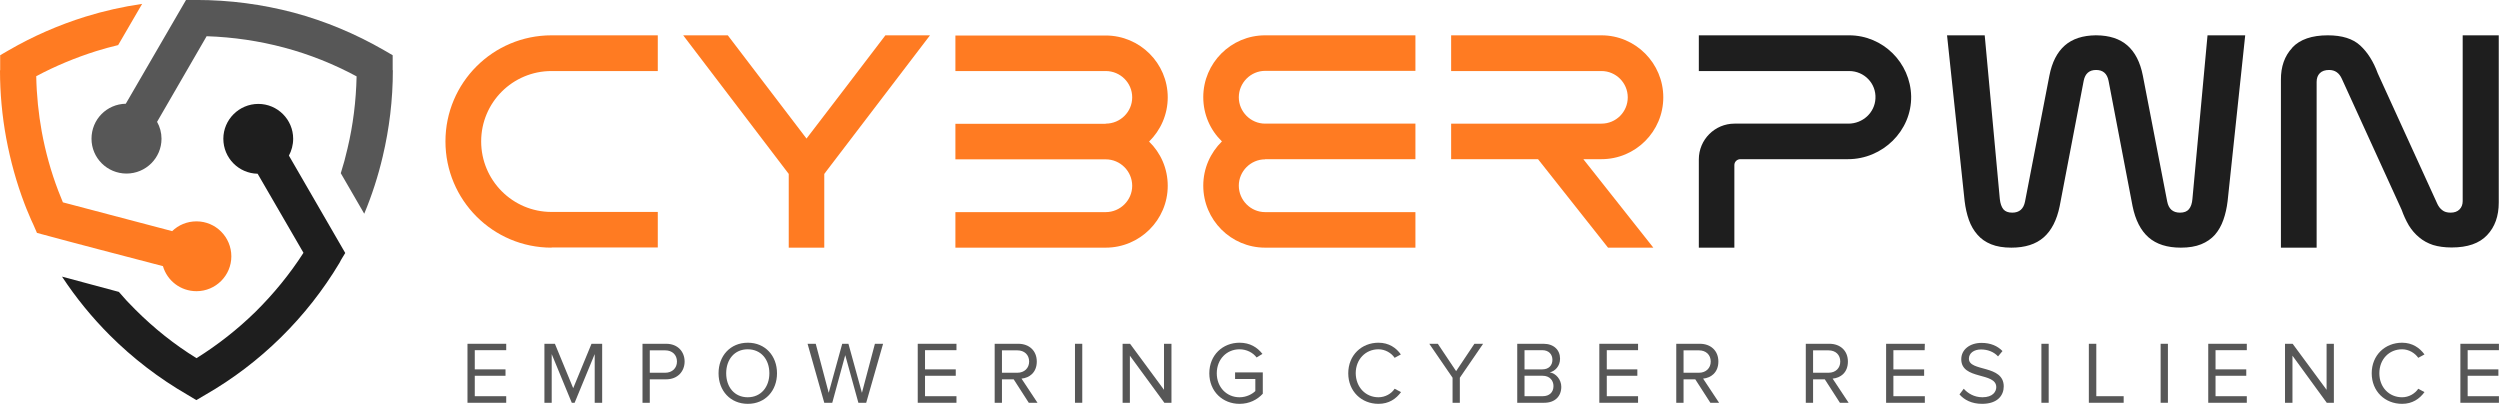 <svg version="1.2" xmlns="http://www.w3.org/2000/svg" viewBox="0 0 1407 228" width="370" height="60"><style>.a{fill:#575757}.b{fill:#ff7b22}.c{fill:#1e1e1e}</style><path class="a" d="m263.1 226.6v-33.2h21.8v3.6h-17.7v10.8h17.3v3.6h-17.3v11.5h17.7v3.7h-21.8z"/><path class="a" d="m334.7 226.6v-27.4l-11.3 27.4h-1.6l-11.3-27.4v27.4h-4.1v-33.2h5.9l10.3 25 10.3-25h6v33.2h-4.2z"/><path class="a" d="m361.6 226.6v-33.2h13.3c6.7 0 10.4 4.6 10.4 10 0 5.4-3.8 10-10.4 10h-9.2v13.2c0 0-4.1 0-4.1 0zm19.4-23.2c0-3.8-2.7-6.3-6.6-6.3h-8.7v12.6h8.7c3.9 0 6.6-2.6 6.6-6.3z"/><path class="a" d="m404.4 210c0-9.8 6.6-17.2 16.5-17.2 9.8 0 16.4 7.4 16.4 17.2 0 9.8-6.6 17.2-16.4 17.2-9.9 0-16.5-7.4-16.5-17.2zm28.6 0c0-7.8-4.7-13.5-12.2-13.5-7.4 0-12.1 5.7-12.1 13.5 0 7.8 4.7 13.5 12.1 13.5 7.5 0 12.2-5.8 12.2-13.5z"/><path class="a" d="m483.1 226.6l-7.4-26.8-7.3 26.8h-4.5l-9.4-33.2h4.6l7.3 27.6 7.6-27.6h3.5l7.6 27.6 7.3-27.6h4.6l-9.5 33.2z"/><path class="a" d="m516.5 226.6v-33.2h21.8v3.6h-17.7v10.8h17.3v3.6h-17.3v11.5h17.7v3.7h-21.8z"/><path class="a" d="m579 226.6l-8.5-13.2h-6.6v13.2h-4.1v-33.2h13.3c6.1 0 10.4 3.9 10.4 10 0 6.1-4.1 9.2-8.6 9.6l9 13.6zm0.2-23.2c0-3.8-2.7-6.3-6.6-6.3h-8.7v12.6h8.7c3.9 0 6.6-2.6 6.6-6.3z"/><path class="a" d="m605 226.6v-33.2h4.1v33.2z"/><path class="a" d="m655.3 226.6l-19.4-26.5v26.5h-4.1v-33.2h4.2l19.1 25.9v-25.9h4.2v33.2z"/><path class="a" d="m680.6 210c0-10.3 7.6-17.2 17-17.2 5.9 0 10 2.6 12.9 6.3l-3.3 2c-2-2.7-5.6-4.6-9.6-4.6-7.2 0-12.8 5.6-12.8 13.5 0 7.9 5.6 13.5 12.8 13.5 4 0 7.3-1.9 8.9-3.5v-6.8h-11.4v-3.7h15.6v12c-3.1 3.4-7.6 5.7-13.1 5.7-9.4 0-17-6.9-17-17.2z"/><path class="a" d="m758.8 210c0-10.2 7.5-17.2 17-17.2 5.9 0 10 2.9 12.6 6.6l-3.5 1.9c-1.8-2.7-5.3-4.8-9.1-4.8-7.2 0-12.8 5.6-12.8 13.5 0.1 7.9 5.6 13.5 12.8 13.5 3.8 0 7.3-2 9.1-4.8l3.6 1.9c-2.8 3.8-6.8 6.6-12.7 6.6-9.5 0-17-7-17-17.2z"/><path class="a" d="m817.5 226.6v-14.1l-13.1-19.1h4.8l10.3 15.4 10.3-15.4h4.9l-13.1 19.1v14.1z"/><path class="a" d="m853.9 226.6v-33.2h14.8c5.8 0 9.3 3.5 9.3 8.4 0 4.2-2.8 7-5.8 7.7 3.5 0.5 6.5 4.1 6.5 8.1 0 5.3-3.5 9-9.6 9zm19.8-24.2c0-3-2-5.4-5.7-5.4h-10v10.8h10c3.7 0 5.7-2.3 5.7-5.4zm0.6 14.8c0-3.1-2.1-5.8-6.1-5.8h-10.2v11.5h10.2c3.8 0 6.1-2.2 6.1-5.7z"/><path class="a" d="m900.1 226.6v-33.2h21.8v3.6h-17.6v10.8h17.2v3.6h-17.2v11.5h17.6v3.7h-21.8z"/><path class="a" d="m962.6 226.6l-8.5-13.2h-6.6v13.2h-4.1v-33.2h13.3c6.1 0 10.4 3.9 10.4 10 0 6.1-4.1 9.2-8.6 9.6l9 13.6zm0.2-23.2c0-3.8-2.7-6.3-6.6-6.3h-8.7v12.6h8.7c3.9 0 6.6-2.6 6.6-6.3z"/><path class="a" d="m1035.5 226.6l-8.5-13.2h-6.6v13.2h-4.1v-33.2h13.3c6.1 0 10.4 3.9 10.4 10 0 6.1-4 9.2-8.6 9.6l9 13.6zm0.2-23.2c0-3.8-2.6-6.3-6.6-6.3h-8.7v12.6h8.7c4 0 6.6-2.6 6.6-6.3z"/><path class="a" d="m1061.5 226.6v-33.2h21.8l-0.1 3.6h-17.6v10.8h17.3v3.6h-17.3v11.5h17.7v3.7h-21.8z"/><path class="a" d="m1102.8 221.9l2.4-3.2c2.2 2.5 5.8 4.8 10.5 4.8 5.9 0 7.8-3.2 7.8-5.7 0-8.6-19.7-3.9-19.7-15.7 0-5.5 4.9-9.2 11.4-9.2 5.1 0 9 1.7 11.8 4.6l-2.5 3c-2.5-2.7-6-3.9-9.6-3.9-4 0-6.8 2.1-6.8 5.2 0 7.5 19.6 3.2 19.6 15.6 0 4.8-3.2 9.8-12.2 9.8-5.8 0-10-2.2-12.7-5.3z"/><path class="a" d="m1148.9 226.6v-33.2h4.1v33.2z"/><path class="a" d="m1175.6 226.6v-33.2h4.2v29.5h15.4v3.7z"/><path class="a" d="m1216 226.6v-33.2h4.1v33.2z"/><path class="a" d="m1242.8 226.6v-33.2h21.7v3.6h-17.6v10.8h17.3v3.6h-17.3v11.5h17.6v3.7h-21.7z"/><path class="a" d="m1309.5 226.6l-19.3-26.5v26.5h-4.2v-33.2h4.3l19.1 25.9v-25.9h4.1v33.2z"/><path class="a" d="m1334.8 210c0-10.2 7.5-17.2 17.1-17.2 5.8 0 9.9 2.9 12.6 6.6l-3.5 1.9c-1.9-2.7-5.3-4.8-9.1-4.8-7.3 0-12.8 5.6-12.8 13.5 0 7.9 5.5 13.5 12.8 13.5 3.8 0 7.2-2 9.1-4.8l3.5 1.9c-2.8 3.8-6.8 6.6-12.6 6.6-9.6 0-17.1-7-17.1-17.2z"/><path class="a" d="m1384.7 226.6v-33.2h21.7v3.6h-17.6v10.8h17.3v3.6h-17.3v11.5h17.6v3.7h-21.7z"/><path class="b" d="m250.7 79.5c0-33 26.7-59.7 59.7-59.7h59.8v20.1h-59.8c-21.9 0-39.6 17.7-39.6 39.6 0 21.9 17.7 39.7 39.6 39.7h59.8v20h-59.8v0.1c-33 0-59.7-26.8-59.7-59.8z"/><path class="c" d="m162.6 87.5l31.7 54.8c-1 1.7-2.4 3.8-3.2 5.5-9.2 15.4-20.3 29.5-33 42-12.7 12.5-27 23.4-42.5 32.3l-5.1 3-5-3c-16.1-9.3-30.8-20.6-43.7-33.5-10-10-19-21-26.9-33l32 8.6q4.4 5.2 9.3 10c10.4 10.4 21.9 19.6 34.4 27.3 12-7.5 23.2-16.3 33.3-26.2 10.1-10 19.2-21.1 26.9-33.1l-25.8-44.5c-10.7-0.2-19.3-8.9-19.3-19.7 0-10.7 8.8-19.6 19.7-19.6 10.8 0 19.6 8.8 19.6 19.6 0 3.5-0.9 6.7-2.4 9.5"/><path class="b" d="m110.6 124.5c10.8 0 19.6 8.8 19.6 19.7 0 10.8-8.8 19.6-19.6 19.6-9 0-16.5-5.9-18.9-14.1-23.7-6.2-47.3-12.3-70.9-18.7l-2-4.6q-1.4-2.9-2.6-5.9-1.4-3.2-2.4-5.9c-4.5-11.8-7.9-24.1-10.3-36.9-2.3-12.5-3.5-25.3-3.5-38.2h0.1v-8.5l5-2.9c13.5-7.8 27.9-14.1 43-18.8 10.3-3.2 21-5.6 31.9-7.2l-13.5 23.2q-6.3 1.5-12.4 3.4c-11.7 3.7-23 8.4-33.7 14.1 0.2 10.8 1.3 21.2 3.1 31.2 2.1 11.4 5.2 22.6 9.3 33.3l2.6 6.5 61.5 16.2c3.5-3.4 8.3-5.5 13.7-5.5z"/><path class="a" d="m88.4 68.5c1.6 2.8 2.5 6.1 2.5 9.5 0 10.8-8.8 19.6-19.7 19.6-10.9 0-19.7-8.8-19.7-19.6 0-10.9 8.6-19.5 19.3-19.7l33.9-58.4h5.8c18.9 0 37.2 2.5 54.7 7.1 17.9 4.8 35 12 50.8 21.1l5 2.9v8.4l0.1 0.1c0 16.6-2 32.9-5.7 48.5-2.6 11.1-6.1 21.9-10.4 32.2l-13.2-22.8q2.2-6.9 3.8-14c3.1-13 4.8-26.6 5.1-40.5-12.8-6.9-26.5-12.4-40.8-16.2-13.9-3.7-28.5-5.9-43.6-6.4 0 0-27.9 48.2-27.9 48.2z"/><path class="b" d="m498.3 19.8h25.1l-58.6 76.8c-0.3 0.4-0.5 0.8-0.9 1.2v41.5h-20v-41.5l-59.4-78h25.1l44.3 58.1c10.9-14.1 30.4-39.8 44.4-58.1z"/><path class="b" d="m657.2 54.7c0 9.7-4 18.5-10.5 24.9 6.5 6.3 10.5 15.1 10.5 24.9 0 19.2-15.7 34.8-34.9 34.8h-84.6v-20h84.6c8.2 0 14.9-6.7 14.9-14.8 0-8.2-6.7-14.9-14.9-14.9h-84.6v-20h84.6v-0.1c8.2 0 14.9-6.6 14.9-14.8 0-8.2-6.7-14.8-14.9-14.8h-84.6v-20h84.6c19.2 0 34.9 15.6 34.9 34.8"/><path class="c" d="m1075.6 54.1c0.3 19.5-16.1 35.4-35.5 35.4h-60.6c-1.9 0-3.4 1.5-3.4 3.3v46.5h-20v-49.7c0-11.1 9-20.1 20.1-20.1h64.1c8 0 14.8-6.1 15.2-14.1 0.5-8.5-6.3-15.5-14.8-15.5h-84.6v-20.1h84.6c19 0 34.5 15.4 34.9 34.3"/><path class="b" d="m712 19.8h84.6v20h-84.6c-8.1 0-14.8 6.7-14.8 14.9 0 8.1 6.7 14.8 14.8 14.8h84.6v20h-84.6v0.1c-8.1 0-14.8 6.7-14.8 14.8 0 8.2 6.7 14.9 14.8 14.9h84.6v20h-84.6c-19.2 0-34.8-15.6-34.8-34.9 0-9.7 4-18.5 10.5-24.9-6.5-6.3-10.5-15.1-10.5-24.9 0-19.2 15.6-34.8 34.8-34.8"/><path class="b" d="m901.3 89.5h-10.2l39.4 49.8h-25.5l-39.4-49.8h-48.9v-20h84.6c8.2 0 14.8-6.6 14.8-14.8 0-8.2-6.7-14.8-14.8-14.8h-84.6v-20.1h84.6c19.2 0 34.8 15.7 34.8 34.9 0 19.2-15.6 34.8-34.8 34.8"/><path class="c" d="m1290.1 26.8q-6.5 6.9-6.4 18.1v94.4h20.1v-93.3q0-3.1 1.8-4.9 1.8-1.8 5.2-1.8 5 0 7.2 5l33.6 73.6q1.8 5 4.1 8.9 2.4 3.9 5.8 6.7 3.3 2.8 7.8 4.3 4.6 1.4 10.5 1.4 13.4 0 19.9-6.9 6.6-6.9 6.6-18.4v-94.1h-20.3v93.3q0 2.9-1.8 4.7-1.8 1.8-5 1.8-3 0-4.7-1.4-1.7-1.3-2.7-3.4l-33.6-73.6q-3.6-9.9-9.9-15.7-6.2-5.7-18.2-5.7-13.5 0-20 6.9"/><path fill-rule="evenodd" class="c" d="m1179.7 19.8l-0.2 0.1-0.1-0.1h0.3z"/><path fill-rule="evenodd" class="c" d="m1179.7 19.8l-0.2 0.1-0.1-0.1h0.3z"/><path class="c" d="m1263.6 19.8l-9.9 93.3q-0.7 5.8-2.4 10.6-1.7 4.8-4.7 8.3-3.1 3.5-7.8 5.4-4.7 1.9-11.4 1.9-11.6 0-18.2-5.8-6.6-5.8-9-17.6l-13.5-70.5q-1.2-6.1-7-6.1-5.8 0-7 6.1l-13.5 70.5q-2.4 11.8-9 17.6-6.6 5.8-18.2 5.8-6.7 0-11.4-1.9-4.7-1.9-7.7-5.4-3.1-3.5-4.8-8.3-1.7-4.8-2.4-10.6l-9.9-93.3h21.2l8.5 92.1q0.4 3.8 2 5.8 1.6 1.9 5 1.9 6 0 7.2-6.3l13.7-70.8q2.2-11.3 8.7-17 6.4-5.6 17.4-5.7h0.2 0.2q11 0.1 17.4 5.7 6.5 5.7 8.7 17l13.7 70.8q1.2 6.3 7.2 6.3 3.4 0 5-1.9 1.7-2 2-5.8l8.5-92.1c0 0 21.2 0 21.2 0z"/></svg>
